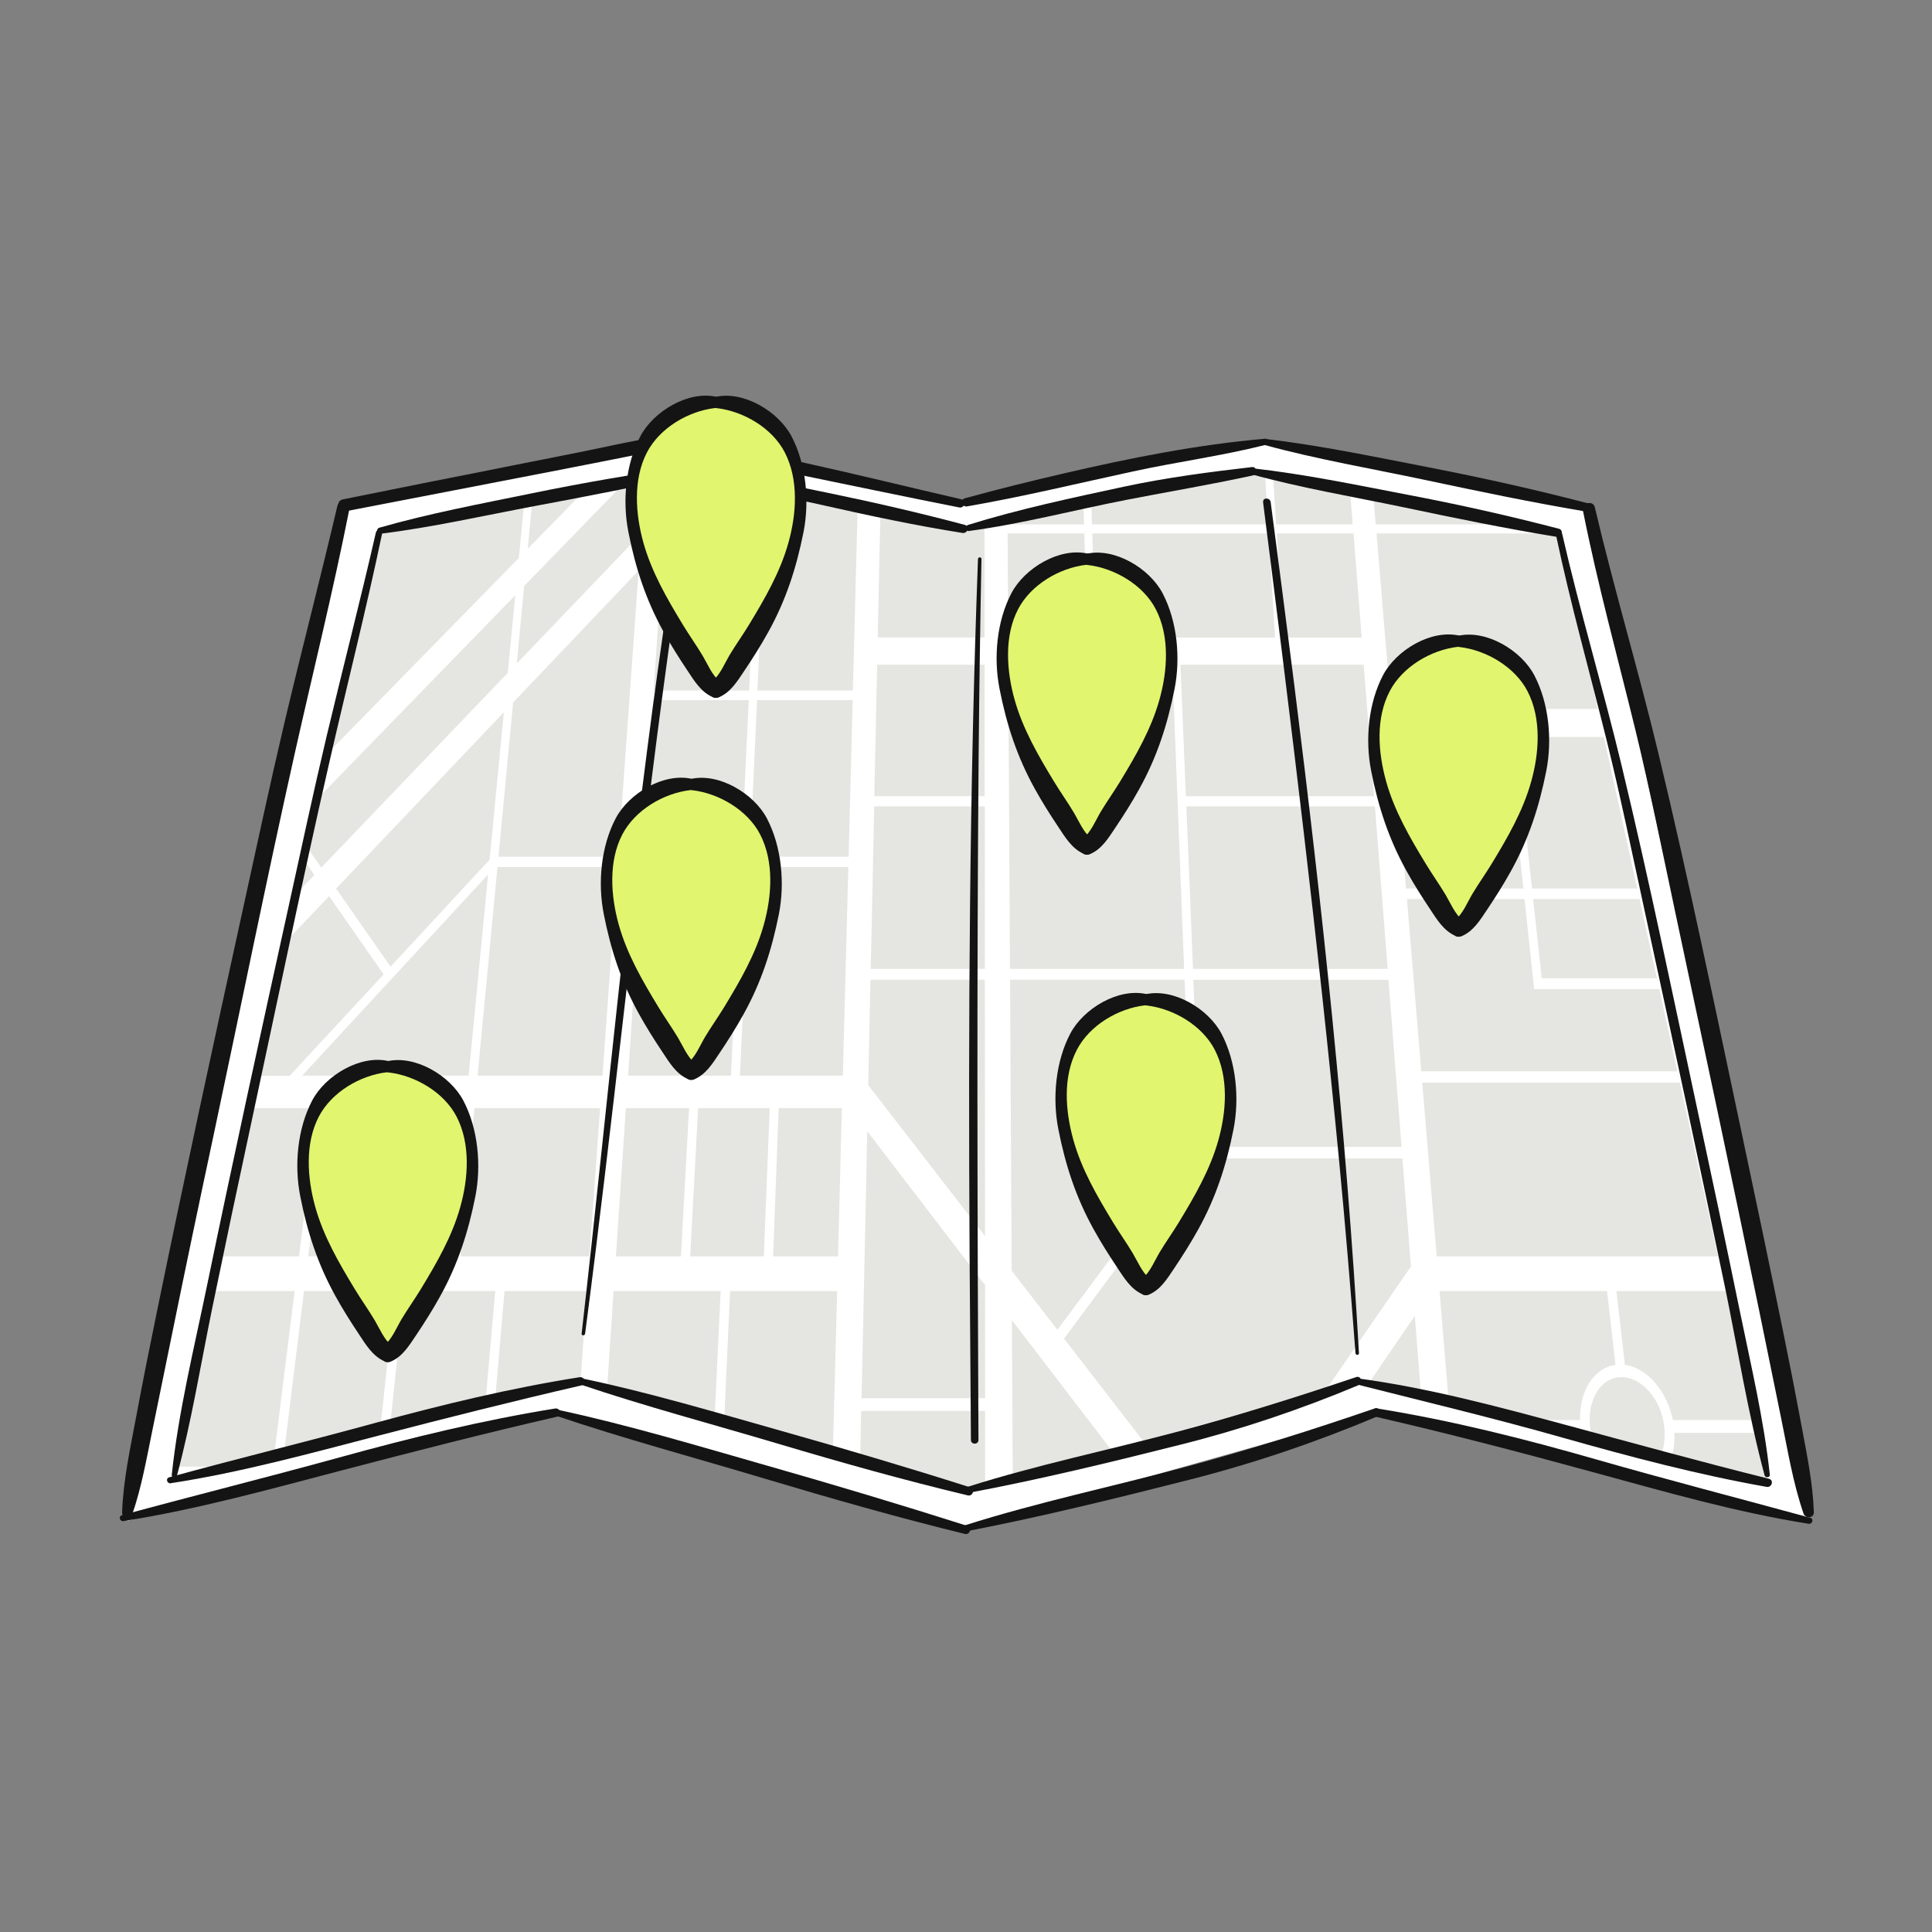 <?xml version="1.0" encoding="UTF-8"?>
<svg id="Diseños" xmlns="http://www.w3.org/2000/svg" xmlns:xlink="http://www.w3.org/1999/xlink" viewBox="0 0 200 200">
  <rect x="0" y="0" width="200" height="200" fill="#808080" stroke="none"/>
  <defs>
    <style>
      .cls-1 {
        fill: none;
      }

      .cls-2 {
        fill: #e5e6e1;
      }

      .cls-3 {
        clip-path: url(#clippath-1);
      }

      .cls-4 {
        fill: #141414;
      }

      .cls-5 {
        fill: #fff;
      }

      .cls-6 {
        fill: #e1f56e;
      }

      .cls-7 {
        clip-path: url(#clippath);
      }
    </style>
    <clipPath id="clippath">
      <polyline class="cls-1" points="39.27 54.87 71.01 48.76 99.74 54.75 130.7 48.76 161.33 54.87 183 153.5 140.49 142.99 100.3 154.37 60.1 142.99 17.6 153.5 39.27 54.87"/>
    </clipPath>
    <clipPath id="clippath-1">
      <polygon class="cls-1" points="187.73 156.64 15.46 156.64 31.13 48.76 172.06 48.76 187.73 156.64"/>
    </clipPath>
  </defs>
  <g id="BASE">
    <g>
      <g>
        <polygon class="cls-5" points="35.54 52.56 69.09 45.74 99.42 52.11 130.94 45.74 164.34 52.53 187.3 157.43 142.43 146.22 100 158.2 57.57 146.22 13.18 157.43 35.54 52.56"/>
        <g>
          <g class="cls-7">
            <g>
              <g class="cls-3">
                <polygon class="cls-2" points="187.64 156.06 15.46 156.64 31.13 48.76 172.06 48.76 187.64 156.06"/>
                <path class="cls-5" d="M176.06,76.29l-.42-2.9h-7.16l-2.51-19.11h-23.56l-.46-5.52h-2.35l.43,5.52h-7.93l-.34-5.52h-.82l.33,5.52h-18.23l-.13-5.52h-.82l.12,5.52h-7.92l-.03-5.52h-2.35v17.23s-11.05,0-11.05,0l.37-17.23h-2.35l-.59,22.72h-9.88l1.04-22.72h-.82l-1.08,22.72h-9.88l1.01-15.13,7.22-7.59h-3.32l-19.08,19.92.76-8.02,11.56-11.89h-3.32l-7.87,8.04.77-8.04h-.82l-.87,8.99-25,25.54-2.15-3.08-.21,1.47,1.64,2.35-2.32,2.37-.63,4.33,4.44-4.56,3.06,4.4-8.81,9.2-.66,4.55,11-11.56,5.64,8.1-9.72,10.49h-7.94l-.49,3.35h11.31l-1.92,15.35h-11.63l-.52,3.59h1.31l-3.29,22.99h1l.49-3.46h9.75l-.43,3.46h1l.43-3.46h9.75l-.37,3.46h1l2.41-22.99h9.42l-2.03,22.99h1l1.99-22.99h8.53l-1.65,22.99h2.87l.23-3.46h23.93l-.09,3.46h2.87l.23-10.58h12.83v10.58h2.88l-.11-19.98,15.3,19.98h4.06l-13.96-18.07,13.86-18.65h21.17l.88,11.19-17.6,25.53h4.06l13.94-20.42,1.6,20.42h2.87l-.69-8.31h13.47c.56,3.06,2.65,5.53,4.98,5.85l.28,2.46h1l-.28-2.46c2.26-.32,3.78-2.78,3.64-5.85h13.19l-.19-1.33h-13.16c-.6-3.02-2.68-5.4-4.96-5.71l-.88-7.64h17.07l-.52-3.59h-35.15l-1.5-17.99h34.03l-.17-1.17h-33.96l-1.48-17.83h12.17l.99,9.33h21.04l-.16-1.13h-20.09l-.89-8.2h19.78l-.16-1.09h-19.74l-1.69-15.69h19.15ZM28.23,151.83h-9.72l2.57-18.18h9.42l-2.27,18.18ZM38.95,151.83h-9.72l2.24-18.18h9.42l-1.94,18.18ZM46.7,130.06h-14.79l1.89-15.35h14.39l-1.49,15.35ZM48.51,111.35h-17.23l19.25-20.83-2.02,20.83ZM50.68,89l-10.25,11.07-5.64-8.08,17.37-18.26-1.48,15.28ZM52.55,69.67l-19.29,20.14-3.06-4.39,23.14-23.8-.78,8.05ZM61.03,130.06h-13.37l1.46-15.35h13l-1.1,15.35ZM62.37,111.35h-12.93l2.06-21.59h12.42l-1.55,21.59ZM63.99,88.69h-12.39l1.52-15.97,12.99-13.66-2.12,29.63ZM67.61,72.48h9.9l-.77,16.21h-10.21l1.08-16.21ZM79.68,114.71l-.61,15.35h-7.62l.82-15.35h7.41ZM66.46,89.76h10.23l-1.02,21.59h-10.65l1.44-21.59ZM64.79,114.71h6.54l-.84,15.35h-6.73l1.03-15.35ZM73.75,151.83h-11.44l1.21-18.18h11.08l-.86,18.18ZM86.19,151.83h-11.44l.83-18.18h11.08l-.48,18.18ZM86.76,130.06h-6.73l.58-15.35h6.54l-.4,15.35ZM87.25,111.35h-10.65l.99-21.59h10.23l-.57,21.59ZM87.84,88.69h-10.21l.74-16.21h9.9l-.42,16.21ZM101.99,144.74h-12.8l.59-27.63,12.2,15.93v11.71ZM101.98,127.98l-12.1-15.65.23-10.91h11.84l.02,26.56ZM101.96,100.3h-11.82l.36-16.83h11.45v16.83ZM101.94,82.42h-11.43l.29-13.61h11.13v13.61ZM104.31,55.22h7.94l.23,10.78h-8.11l-.06-10.78ZM123.32,119.07l-13.86,18.59-4.73-6.12-.17-30.12h18.07l.69,17.64ZM122.58,100.3h-18.03l-.17-31.49h16.97l1.23,31.49ZM113.33,66l-.25-10.78h18.26l.65,10.78h-18.66ZM145.09,118.72h-20.85l-.71-17.29h20.2l1.36,17.29ZM143.65,100.3h-20.15l-.69-16.83h19.52l1.32,16.83ZM142.24,82.42h-19.48l-.56-13.61h18.97l1.07,13.61ZM140.96,66h-8.11l-.67-10.78h7.94l.84,10.78ZM172.28,147.66c.35,2.85-1.11,5.19-3.25,5.19s-4.13-2.34-4.43-5.19c-.3-2.82,1.16-5.1,3.26-5.1s4.08,2.28,4.42,5.1ZM166.36,133.65l.87,7.64c-2.21.3-3.75,2.69-3.66,5.71h-13.44l-1.11-13.35h17.34ZM157.7,91.98h-12.15l-1.31-15.69h11.79l1.67,15.69ZM144.01,73.39l-1.51-18.17h22.77l2.35,18.17h-23.61Z"/>
              </g>
              <g>
                <path class="cls-5" d="M171.82,49.12c1.44,10.13,2.36,19.72,3.8,29.85,3.29,23.19,8.27,53.27,10.85,76.55"/>
                <path class="cls-4" d="M171.3,49.12c.97,7.68,1.75,15.38,2.71,23.06.83,6.72,1.82,13.43,2.8,20.13,2.02,13.8,4.15,27.58,6.07,41.39.53,3.77,1.03,7.55,1.54,11.32.48,3.55.8,7.12,1.62,10.61.12.5.87.38.88-.12.03-3.18-.41-6.32-.79-9.48s-.81-6.53-1.26-9.79c-.95-6.94-1.96-13.86-2.99-20.79-2.03-13.62-4.3-27.22-6.13-40.87-1.14-8.54-2.09-17.09-3.41-25.61-.09-.58-1.1-.45-1.03.14h0Z"/>
              </g>
              <g>
                <path class="cls-5" d="M176.08,44.22c1.44,10.13,3.79,22.99,5.23,33.11,3.29,23.19,9.05,60.53,11.62,83.81"/>
                <path class="cls-4" d="M175.38,44.22c1.06,8.44,2.46,16.83,3.78,25.24,1.12,7.18,2.08,14.38,3.11,21.57,2.22,15.55,4.5,31.09,6.62,46.65.56,4.14,1.11,8.29,1.67,12.43.51,3.75.84,7.52,1.79,11.19.17.66,1.15.5,1.17-.16.11-3.33-.34-6.6-.73-9.9-.43-3.67-.89-7.33-1.38-10.98-1.05-7.85-2.16-15.7-3.29-23.54-2.12-14.74-4.25-29.5-6.57-44.21-1.5-9.51-3.28-18.96-4.8-28.46-.12-.77-1.47-.6-1.37.19h0Z"/>
              </g>
              <g>
                <path class="cls-5" d="M15.69,156.64c52.42-.97,117.65-1.38,170.78-1.12"/>
                <path class="cls-4" d="M15.69,157.16c21.91.13,43.84-.21,65.75-.34,22.86-.14,45.72-.24,68.57-.28,12.15-.02,24.3-.2,36.45-.31.92,0,.92-1.41,0-1.43-22.09-.42-44.17-.49-66.26-.43-22.81.07-45.63.36-68.43.81-12.03.24-24.07.42-36.09.93-.67.03-.68,1.04,0,1.05h0Z"/>
              </g>
              <g>
                <path class="cls-5" d="M9.93,161.66c52.42-.97,129.86-.78,183-.52"/>
                <path class="cls-4" d="M9.93,162.36c11.09.13,22.19.01,33.28,0,12.27,0,24.54.03,36.81.03,24.98,0,49.97.03,74.95.06,12.65.02,25.3-.2,37.95-.37,1.23-.02,1.23-1.88,0-1.9-23.54-.54-47.06-.72-70.6-.77-24.93-.05-49.88.14-74.81.58-12.53.22-25.07.37-37.59.97-.89.04-.9,1.38,0,1.39h0Z"/>
              </g>
            </g>
          </g>
          <g>
            <g>
              <path class="cls-4" d="M38.92,55.09c-1.61,7.05-3.43,14.06-5.1,21.09-1.41,5.94-2.68,11.91-3.99,17.87-2.86,12.98-5.7,25.97-8.39,38.99-1.34,6.49-2.96,13.04-3.66,19.64-.03.31.46.36.54.07,1.51-5.64,2.45-11.47,3.62-17.19,1.36-6.6,2.75-13.19,4.17-19.78,2.63-12.24,5.16-24.51,7.95-36.72,1.81-7.94,3.82-15.83,5.49-23.8.08-.4-.53-.57-.62-.17h0Z"/>
              <path class="cls-4" d="M161.08,55.4c1.49,7.1,3.46,14.08,5.21,21.12,1.46,5.88,2.67,11.83,3.96,17.76,2.8,12.93,5.61,25.86,8.29,38.82,1.35,6.53,2.4,13.19,4.13,19.63.08.29.57.24.54-.07-.61-5.71-1.97-11.39-3.12-17.01-1.35-6.59-2.75-13.18-4.16-19.76-2.63-12.25-5.15-24.55-8.08-36.72-1.93-8.01-4.3-15.9-6.14-23.93-.09-.4-.7-.23-.62.17h0Z"/>
              <g>
                <path class="cls-5" d="M39.34,54.94c17.05-3.47,15-3.1,31.67-6.18"/>
                <path class="cls-4" d="M39.34,55.26c5.38-.66,10.72-1.88,16.05-2.88s10.52-1.98,15.74-3.2c.56-.13.31-.92-.23-.84-5.29.73-10.54,1.64-15.76,2.71-5.3,1.09-10.68,2.09-15.88,3.58-.33.1-.29.67.09.63h0Z"/>
              </g>
              <g>
                <path class="cls-5" d="M129.61,48.78c17.08,3.29,15.05,2.86,31.64,6.37"/>
                <path class="cls-4" d="M129.52,49.09c5.22,1.44,10.61,2.34,15.91,3.45,5.22,1.1,10.43,2.17,15.7,3.03.54.09.79-.7.23-.84-5.19-1.35-10.41-2.52-15.68-3.52-5.32-1.02-10.69-2.14-16.08-2.74-.37-.04-.42.54-.09.63h0Z"/>
              </g>
              <g>
                <path class="cls-5" d="M71.01,48.78c17.08,3.29,12.14,2.46,28.73,5.97"/>
                <path class="cls-4" d="M70.93,49.09c4.74,1.35,9.65,2.16,14.45,3.25,4.73,1.07,9.46,2.07,14.25,2.83.54.09.79-.7.23-.84-4.7-1.25-9.44-2.34-14.2-3.32-4.83-.99-9.74-2.04-14.65-2.55-.37-.04-.42.53-.09.63h0Z"/>
              </g>
              <g>
                <path class="cls-5" d="M60.1,142.99c17.4,4.73,24.07,6.9,40.2,11.39"/>
                <path class="cls-4" d="M60.02,143.3c6.74,2.28,13.66,4.11,20.48,6.14s13.07,3.78,19.68,5.36c.55.13.77-.67.23-.84-6.48-2.06-13-3.99-19.55-5.84-6.84-1.93-13.71-3.99-20.67-5.44-.4-.08-.56.49-.17.62h0Z"/>
              </g>
              <g>
                <path class="cls-5" d="M100.3,154.22c19.2-4.85,25.35-5.61,40.2-11.23"/>
                <path class="cls-4" d="M100.38,154.52c7.31-1.38,14.61-3.15,21.83-4.97,6.3-1.58,12.41-3.64,18.4-6.15.5-.21.32-1.03-.23-.84-6.12,2.06-12.29,4-18.53,5.66-7.2,1.92-14.53,3.43-21.63,5.68-.4.13-.23.69.17.62h0Z"/>
              </g>
              <g>
                <path class="cls-5" d="M100.3,54.65c19.59-4.33,13.88-3.3,29.31-5.87"/>
                <path class="cls-4" d="M100.3,54.97c5.49-.74,10.89-2.17,16.33-3.23,4.37-.85,8.75-1.58,13.1-2.53.47-.1.38-.92-.12-.86-4.42.51-8.85,1.09-13.21,2.02-5.4,1.16-10.92,2.33-16.19,3.97-.33.1-.29.68.09.63h0Z"/>
              </g>
              <g>
                <path class="cls-5" d="M140.49,142.99c17.08,3.29,25.92,7,42.51,10.51"/>
                <path class="cls-4" d="M140.4,143.3c7.13,1.81,14.26,3.51,21.34,5.52,6.99,1.98,13.98,3.83,21.14,5.1.54.1.79-.71.23-.84-7.03-1.75-14.01-3.68-21.01-5.57-7.08-1.91-14.25-3.84-21.54-4.82-.39-.05-.58.51-.17.62h0Z"/>
              </g>
              <g>
                <path class="cls-5" d="M17.6,153.23c17.02-3.6,25.85-7.04,42.5-10.24"/>
                <path class="cls-4" d="M17.68,153.54c7.25-1.11,14.39-3.08,21.49-4.92,7-1.82,14-3.59,21.05-5.21.56-.13.31-.93-.23-.84-7.17,1.13-14.18,2.83-21.18,4.74-7.08,1.94-14.22,3.68-21.29,5.62-.41.11-.23.68.17.62h0Z"/>
              </g>
            </g>
            <g>
              <path class="cls-4" d="M34.92,52.39c-1.76,7.5-3.71,14.96-5.48,22.45-1.5,6.36-2.86,12.74-4.26,19.12-3.04,13.87-6.05,27.74-8.9,41.65-.75,3.64-1.48,7.28-2.16,10.93-.62,3.32-1.36,6.63-1.48,10.02-.02.64.88.71,1.07.15.96-2.81,1.46-5.72,2.06-8.62.66-3.23,1.32-6.46,1.98-9.69,1.42-6.98,2.88-13.96,4.37-20.93,2.78-13.09,5.43-26.22,8.35-39.29,1.9-8.48,4-16.92,5.69-25.45.16-.8-1.05-1.15-1.24-.34h0Z"/>
              <path class="cls-4" d="M163.87,52.88c1.52,7.65,3.59,15.17,5.44,22.74,1.52,6.24,2.78,12.54,4.11,18.81,2.93,13.76,5.87,27.52,8.7,41.3.76,3.7,1.51,7.41,2.27,11.12.68,3.3,1.21,6.63,2.31,9.83.19.56,1.1.5,1.07-.15-.1-2.93-.69-5.77-1.22-8.64-.6-3.23-1.23-6.46-1.89-9.69-1.42-6.98-2.88-13.95-4.36-20.91-2.78-13.09-5.48-26.24-8.61-39.26-2.05-8.54-4.58-16.96-6.59-25.5-.19-.81-1.39-.46-1.24.34h0Z"/>
              <g>
                <path class="cls-5" d="M69.09,45.72c-17.6,3.29-15.44,2.88-33.44,6.59l33.44-6.57c18.03,3.51,12.81,2.63,30.33,6.37"/>
                <path class="cls-4" d="M69,45.41c-11.22,1.8-22.38,4.03-33.52,6.29-.8.16-.46,1.38.34,1.22,7.23-1.4,14.46-2.8,21.68-4.19,3.61-.7,7.22-1.42,10.83-2.14,1.77-.35,3.52.39,5.29.73,2.75.54,5.51,1.08,8.26,1.65,5.8,1.19,11.6,2.41,17.42,3.56.55.11.79-.72.23-.84-5.34-1.23-10.67-2.55-16.02-3.73-2.36-.52-4.73-1-7.1-1.47-1.98-.4-3.97-.79-5.95-1.18-.65-.13-1.19-.27-1.83-.18-3.16.47-6.3,1.23-9.43,1.84-4.9.96-9.8,1.95-14.69,2.93-3.01.6-6.02,1.2-9.03,1.8l.34,1.22c11.11-2.32,22.25-4.52,33.35-6.89.41-.09.23-.68-.17-.62h0Z"/>
              </g>
              <g>
                <path class="cls-5" d="M130.94,45.74c18.03,3.51,15.88,3.05,33.4,6.79"/>
                <path class="cls-4" d="M130.85,46.05c5.52,1.51,11.2,2.47,16.8,3.66,5.51,1.17,11.01,2.32,16.57,3.25.54.09.79-.7.23-.84-5.48-1.43-10.99-2.66-16.54-3.74-5.62-1.09-11.28-2.28-16.97-2.95-.36-.04-.42.54-.09.63h0Z"/>
              </g>
              <g>
                <path class="cls-5" d="M57.57,146.22c18.37,5.05,25.41,7.36,42.43,12.15"/>
                <path class="cls-4" d="M57.48,146.53c7.12,2.41,14.42,4.36,21.62,6.52,6.89,2.06,13.79,4.03,20.78,5.74.55.13.77-.67.23-.84-6.85-2.18-13.73-4.24-20.64-6.21s-14.47-4.25-21.82-5.82c-.4-.09-.56.49-.17.62h0Z"/>
              </g>
              <path class="cls-4" d="M100.09,158.51c7.72-1.5,15.42-3.39,23.04-5.33,6.65-1.69,13.1-3.88,19.42-6.54.5-.21.31-1.03-.23-.84-6.46,2.21-12.96,4.28-19.56,6.05-7.6,2.04-15.34,3.66-22.84,6.04-.4.13-.23.7.17.62h0Z"/>
              <g>
                <path class="cls-5" d="M130.94,45.74c-16.29,2.73-10.26,1.64-30.94,6.26"/>
                <path class="cls-4" d="M130.94,45.42c-6.97.6-13.93,1.99-20.74,3.57-3.46.8-6.89,1.65-10.31,2.59-.55.15-.31.94.23.84,5.77-1,11.45-2.38,17.18-3.62,4.56-.99,9.21-1.61,13.73-2.75.34-.09.28-.66-.09-.63h0Z"/>
              </g>
              <g>
                <path class="cls-5" d="M187.3,157.43c-17.51-3.74-26.84-7.7-44.87-11.21"/>
                <path class="cls-4" d="M187.39,157.12c-7.38-2.02-14.79-3.93-22.15-6.04-7.49-2.15-15-4.04-22.7-5.28-.54-.09-.79.72-.23.84,7.57,1.74,15.08,3.7,22.57,5.75,7.37,2.01,14.78,4.15,22.34,5.35.4.06.58-.51.17-.62h0Z"/>
              </g>
              <g>
                <path class="cls-5" d="M12.7,157.15c17.97-3.84,27.29-7.51,44.87-10.93"/>
                <path class="cls-4" d="M12.79,157.46c7.66-1.21,15.19-3.31,22.68-5.27s14.78-3.83,22.22-5.54c.56-.13.31-.93-.23-.84-7.56,1.22-14.97,3.03-22.35,5.07-7.48,2.06-15,3.93-22.48,5.97-.41.11-.23.68.17.62h0Z"/>
              </g>
            </g>
            <path class="cls-4" d="M70.53,53.16c-3.54,21.78-5.91,43.72-8.22,65.66-.68,6.41-1.37,12.83-2.1,19.24-.03.23.33.22.36,0,2.88-21.94,5.07-43.96,7.98-65.89.83-6.28,1.74-12.54,2.73-18.8.08-.49-.67-.7-.75-.21h0Z"/>
            <path class="cls-4" d="M101.29,149.07c-.11-23.67-.18-47.34.02-71.01.06-6.73.16-13.46.29-20.19,0-.23-.35-.23-.36,0-.89,23.89-1.01,47.79-.87,71.69.04,6.5.09,13,.14,19.51,0,.5.78.5.78,0h0Z"/>
            <path class="cls-4" d="M130.75,51.97c2.89,22.72,5.69,45.45,7.88,68.25.63,6.61,1.19,13.23,1.69,19.86.02.23.37.23.36,0-1.32-23.12-3.8-46.15-6.69-69.12-.8-6.33-1.62-12.66-2.45-18.98-.06-.49-.84-.5-.78,0h0Z"/>
          </g>
        </g>
      </g>
      <g>
        <path class="cls-6" d="M82.87,52.24c-.51,5.24-2.57,9.6-5.24,14.36-.57,1.01-2.16,2.67-2.58,3.75-.83,2.11-1.96.15-2.47-.68-3.17-5.26-6.63-9.93-7.18-16.32-.21-2.35.14-5.8,1.53-7.82,2.3-3.33,5.44-4.53,8.88-3.58,3.41.93,6.76,3.23,6.78,7.13,0,.32.31,2.84.29,3.16Z"/>
        <g>
          <path class="cls-4" d="M74.18,41.08c-2.93-.67-6.53,1.5-7.89,4.08-1.54,2.92-1.87,6.71-1.24,9.91.73,3.71,1.81,7.03,3.65,10.35.75,1.36,1.56,2.64,2.42,3.93.71,1.07,1.43,2.29,2.66,2.81,1.03.43,1.43-1.1.7-1.66-.75-.57-1.26-1.81-1.73-2.6-.65-1.09-1.39-2.12-2.05-3.21-1.64-2.7-3.25-5.47-4.1-8.53-.82-2.94-1.09-6.54.38-9.34,1.32-2.52,4.26-4.26,7.04-4.58.61-.07.87-1,.16-1.17h0Z"/>
          <path class="cls-4" d="M74.2,42.25c2.77.32,5.74,2.06,7.04,4.58,1.46,2.83,1.21,6.39.38,9.34-.85,3.06-2.46,5.83-4.1,8.53-.64,1.05-1.35,2.04-1.98,3.09-.49.82-1.02,2.12-1.8,2.72-.73.55-.34,2.09.7,1.66,1.19-.5,1.88-1.64,2.58-2.68.89-1.33,1.73-2.65,2.51-4.06,1.84-3.32,2.91-6.64,3.65-10.35.63-3.2.29-6.99-1.24-9.91-1.36-2.58-4.96-4.75-7.89-4.08-.7.16-.46,1.09.16,1.17h0Z"/>
        </g>
      </g>
      <g>
        <path class="cls-6" d="M48.9,121c-.51,5.24-2.57,9.6-5.24,14.36-.57,1.01-2.16,2.67-2.58,3.75-.83,2.11-1.96.15-2.47-.68-3.17-5.26-6.63-9.93-7.18-16.32-.21-2.35.14-5.8,1.53-7.82,2.3-3.33,5.44-4.53,8.88-3.58,3.41.93,6.76,3.23,6.78,7.13,0,.32.31,2.84.29,3.16Z"/>
        <g>
          <path class="cls-4" d="M40.21,109.84c-2.93-.67-6.53,1.5-7.89,4.08-1.54,2.92-1.87,6.71-1.24,9.91.73,3.71,1.81,7.03,3.65,10.35.75,1.36,1.56,2.64,2.42,3.93.71,1.07,1.43,2.29,2.66,2.81,1.03.43,1.43-1.1.7-1.66s-1.26-1.81-1.73-2.6c-.65-1.09-1.39-2.12-2.05-3.21-1.64-2.7-3.25-5.47-4.1-8.53-.82-2.94-1.09-6.54.38-9.34,1.32-2.52,4.26-4.26,7.04-4.58.61-.07.87-1,.16-1.17h0Z"/>
          <path class="cls-4" d="M40.23,111.02c2.77.32,5.74,2.06,7.04,4.58,1.46,2.83,1.21,6.39.38,9.34-.85,3.06-2.46,5.83-4.1,8.53-.64,1.05-1.35,2.04-1.98,3.09-.49.82-1.02,2.12-1.8,2.72-.73.55-.34,2.09.7,1.66,1.19-.5,1.88-1.64,2.58-2.68.89-1.33,1.73-2.65,2.51-4.06,1.84-3.32,2.91-6.64,3.65-10.35.63-3.2.29-6.99-1.24-9.91-1.36-2.58-4.96-4.75-7.89-4.08-.7.16-.46,1.09.16,1.17h0Z"/>
        </g>
      </g>
      <g>
        <path class="cls-6" d="M80.32,91.79c-.51,5.24-2.57,9.6-5.24,14.36-.57,1.01-2.16,2.67-2.58,3.75-.83,2.11-1.96.15-2.47-.68-3.17-5.26-6.63-9.93-7.18-16.32-.21-2.35.14-5.8,1.53-7.82,2.3-3.33,5.44-4.53,8.88-3.58,3.41.93,6.76,3.23,6.78,7.13,0,.32.31,2.84.29,3.16Z"/>
        <g>
          <path class="cls-4" d="M71.63,80.63c-2.93-.67-6.53,1.5-7.89,4.08-1.54,2.92-1.87,6.71-1.24,9.91.73,3.71,1.81,7.03,3.65,10.35.75,1.36,1.56,2.64,2.42,3.93.71,1.07,1.43,2.29,2.66,2.81,1.03.43,1.43-1.1.7-1.66s-1.26-1.81-1.73-2.6c-.65-1.09-1.39-2.12-2.05-3.21-1.64-2.7-3.25-5.47-4.1-8.53-.82-2.94-1.09-6.54.38-9.34,1.32-2.52,4.26-4.26,7.04-4.58.61-.07.87-1,.16-1.17h0Z"/>
          <path class="cls-4" d="M71.65,81.8c2.77.32,5.74,2.06,7.04,4.58,1.46,2.83,1.21,6.39.38,9.34-.85,3.06-2.46,5.83-4.1,8.53-.64,1.05-1.35,2.04-1.98,3.09-.49.82-1.02,2.12-1.8,2.72-.73.55-.34,2.09.7,1.66,1.19-.5,1.88-1.64,2.58-2.68.89-1.33,1.73-2.65,2.51-4.06,1.84-3.32,2.91-6.64,3.65-10.35.63-3.2.29-6.99-1.24-9.91-1.36-2.58-4.96-4.75-7.89-4.08-.7.16-.46,1.09.16,1.17h0Z"/>
        </g>
      </g>
      <g>
        <path class="cls-6" d="M127.38,114.07c-.51,5.24-2.57,9.6-5.24,14.36-.57,1.01-2.16,2.67-2.58,3.75-.83,2.11-1.96.15-2.47-.68-3.17-5.26-6.63-9.93-7.18-16.32-.21-2.35.14-5.8,1.53-7.82,2.3-3.33,5.44-4.53,8.88-3.58,3.41.93,6.76,3.23,6.78,7.13,0,.32.31,2.84.29,3.16Z"/>
        <g>
          <path class="cls-4" d="M118.69,102.91c-2.93-.67-6.53,1.5-7.89,4.08-1.54,2.92-1.87,6.71-1.24,9.91.73,3.71,1.81,7.03,3.65,10.35.75,1.36,1.56,2.64,2.42,3.93.71,1.07,1.43,2.29,2.66,2.81,1.03.43,1.43-1.1.7-1.66s-1.26-1.81-1.73-2.6c-.65-1.09-1.39-2.12-2.05-3.21-1.64-2.7-3.25-5.47-4.1-8.53s-1.09-6.54.38-9.34c1.32-2.52,4.26-4.26,7.04-4.58.61-.07.87-1,.16-1.17h0Z"/>
          <path class="cls-4" d="M118.71,104.09c2.77.32,5.74,2.06,7.04,4.58,1.46,2.83,1.21,6.39.38,9.34-.85,3.06-2.46,5.83-4.1,8.53-.64,1.05-1.35,2.04-1.98,3.09-.49.82-1.02,2.12-1.8,2.72-.73.55-.34,2.09.7,1.66,1.19-.5,1.88-1.64,2.58-2.68.89-1.33,1.73-2.65,2.51-4.06,1.84-3.32,2.91-6.64,3.65-10.35.63-3.2.29-6.99-1.24-9.91-1.36-2.58-4.96-4.75-7.89-4.08-.7.16-.46,1.09.16,1.17h0Z"/>
        </g>
      </g>
      <g>
        <path class="cls-6" d="M159.76,76.96c-.51,5.24-2.57,9.6-5.24,14.36-.57,1.01-2.16,2.67-2.58,3.75-.83,2.11-1.96.15-2.47-.68-3.17-5.26-6.63-9.93-7.18-16.32-.21-2.35.14-5.8,1.53-7.82,2.3-3.33,5.44-4.53,8.88-3.58,3.41.93,6.76,3.23,6.78,7.13,0,.32.31,2.84.29,3.16Z"/>
        <g>
          <path class="cls-4" d="M151.07,65.8c-2.93-.67-6.53,1.5-7.89,4.08-1.54,2.92-1.87,6.71-1.24,9.91.73,3.71,1.81,7.03,3.65,10.35.75,1.36,1.56,2.64,2.42,3.93.71,1.07,1.43,2.29,2.66,2.81,1.03.43,1.43-1.1.7-1.66s-1.26-1.81-1.73-2.6c-.65-1.09-1.39-2.12-2.05-3.21-1.64-2.7-3.25-5.47-4.1-8.53s-1.09-6.54.38-9.34c1.32-2.52,4.26-4.26,7.04-4.58.61-.07.87-1,.16-1.17h0Z"/>
          <path class="cls-4" d="M151.09,66.98c2.77.32,5.74,2.06,7.04,4.58,1.46,2.83,1.21,6.39.38,9.34-.85,3.06-2.46,5.83-4.1,8.53-.64,1.05-1.35,2.04-1.98,3.09-.49.82-1.02,2.12-1.8,2.72-.73.55-.34,2.09.7,1.66,1.19-.5,1.88-1.64,2.58-2.68.89-1.33,1.73-2.65,2.51-4.06,1.84-3.32,2.91-6.64,3.65-10.35.63-3.2.29-6.99-1.24-9.91-1.36-2.58-4.96-4.75-7.89-4.08-.7.16-.46,1.09.16,1.17h0Z"/>
        </g>
      </g>
      <g>
        <path class="cls-6" d="M121.29,68.47c-.51,5.24-2.57,9.6-5.24,14.36-.57,1.01-2.16,2.67-2.58,3.75-.83,2.11-1.96.15-2.47-.68-3.17-5.26-6.63-9.93-7.18-16.32-.21-2.35.14-5.8,1.53-7.82,2.3-3.33,5.44-4.53,8.88-3.58,3.41.93,6.76,3.23,6.78,7.13,0,.32.31,2.84.29,3.16Z"/>
        <g>
          <path class="cls-4" d="M112.6,57.31c-2.93-.67-6.53,1.5-7.89,4.08-1.54,2.92-1.87,6.71-1.24,9.91.73,3.71,1.81,7.03,3.65,10.35.75,1.36,1.56,2.64,2.42,3.93.71,1.07,1.43,2.29,2.66,2.81,1.03.43,1.43-1.1.7-1.66s-1.26-1.81-1.73-2.6c-.65-1.09-1.39-2.12-2.05-3.21-1.64-2.7-3.25-5.47-4.1-8.53-.82-2.94-1.09-6.54.38-9.34,1.32-2.52,4.26-4.26,7.04-4.58.61-.07.87-1,.16-1.17h0Z"/>
          <path class="cls-4" d="M112.61,58.49c2.77.32,5.74,2.06,7.04,4.58,1.46,2.83,1.21,6.39.38,9.34-.85,3.06-2.46,5.83-4.1,8.53-.64,1.05-1.35,2.04-1.98,3.09-.49.82-1.02,2.12-1.8,2.72-.73.55-.34,2.09.7,1.66,1.19-.5,1.88-1.64,2.58-2.68.89-1.33,1.73-2.65,2.51-4.06,1.84-3.32,2.91-6.64,3.65-10.35.63-3.2.29-6.99-1.24-9.91-1.36-2.58-4.96-4.75-7.89-4.08-.7.16-.46,1.09.16,1.17h0Z"/>
        </g>
      </g>
    </g>
  </g>
</svg>